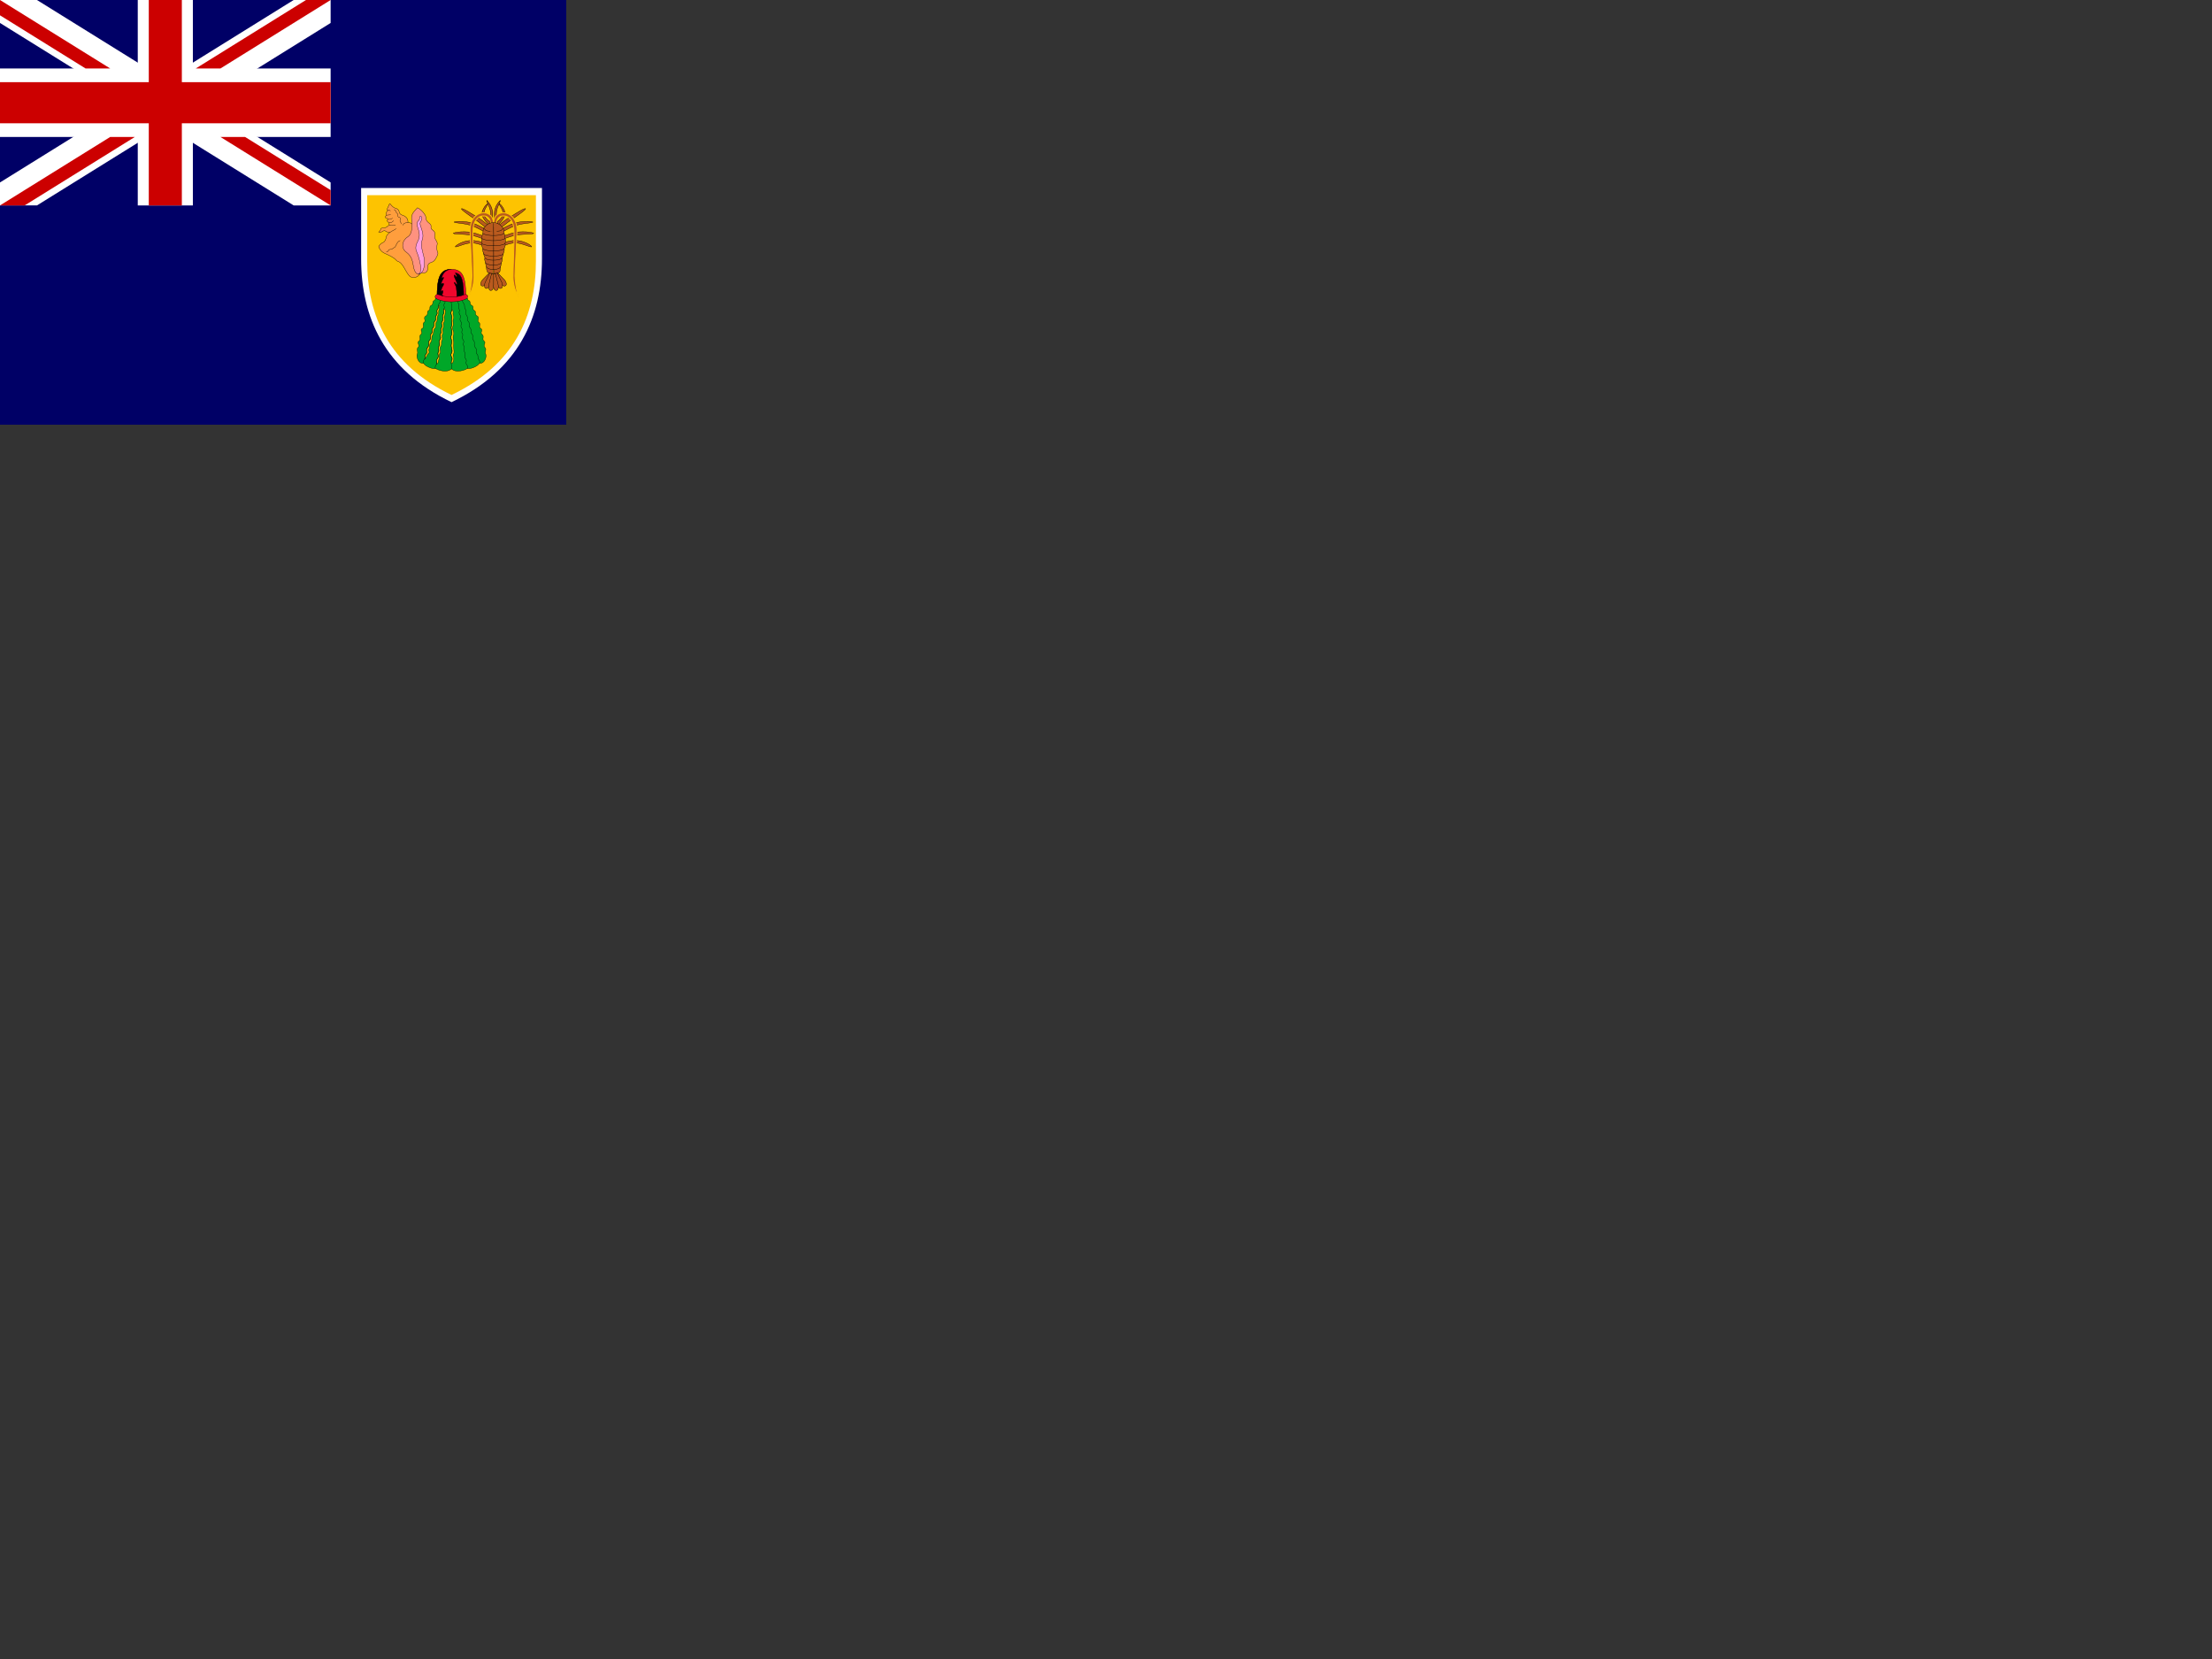 <svg xmlns="http://www.w3.org/2000/svg" height="1875" width="2500" version="1"><rect width="100%" height="100%" fill="#333333" stroke="none"/><path d="M640 480V0H0v480h640z" fill="#006"/><path fill-rule="evenodd" fill="#006" d="M0 0h373.68v232.168H0z"/><g stroke-width="1pt"><path d="M0 0v25.957l331.901 206.21h41.778v-25.956L41.777.001H0zm373.679 0v25.956L41.777 232.166H0V206.21L331.901 0h41.778z" fill="#fff"/><path d="M155.7 0v232.167h62.28V0H155.7zM0 77.389v77.389h373.679v-77.39H0z" fill="#fff"/><path d="M0 92.867V139.3h373.679V92.867H0zM168.155 0v232.167h37.368V0h-37.368zM0 232.167l124.56-77.39h27.851l-124.56 77.39H0zM0 0l124.56 77.389H96.708L0 17.305V0zm221.267 77.389L345.827 0h27.852l-124.56 77.389h-27.852zM373.68 232.167l-124.56-77.39h27.852l96.708 60.085v17.305z" fill="#c00"/></g><g><path d="M612.54 212.442v79.91c0 65.607-25.77 125.663-102.217 162.169-76.416-36.506-102.189-96.56-102.189-162.168v-79.911h204.444z" fill-opacity=".996" fill="#fff"/><path d="M605.691 220.585v74.535c0 61.192-24.036 117.209-95.34 151.256-71.307-34.048-95.34-90.063-95.34-151.256v-74.535h190.69z" fill-opacity=".996" fill="#fdc300"/><g stroke="#000" stroke-width=".091"><path d="M205.96 52.847a2.085 2.085 0 0 0-1.265-.441c.117-1.295-.824-1.854-1.501-2.09-.676-.235-.912-.5-1.029-1.03-.118-.529-.471-.852-1.089-1.029-.618-.176-1.148-.794-1.383-1.088-.235-.295-.324-.236-.5.264-.177.5-.883 1.442-.236 1.472-.47.382-.735.823-.441 1.412-.324.265-.559.647-.118.794.442.147.559.265.589.383-.397 0-.5.794.441.97-.206.03-.294.677.089.677-.53 0-.972.795-1.648.795-.677 0-1.03.147-1.059.441-.03.294-.383.647-.559.794.5.06.823 0 1.088-.206s.706-.264 1.001-.029c.294.235.912.353 1.206.294-.647.442-1.118 1.03-1.177 1.589-.059.56-.441 1.206-.883 1.383-.441.176-1.029.647-1.235 1.206.559 1.383 1.352 1.725 2.147 2.09 1.413.646 2.295 1.117 2.884 1.764.588.648.824.177 1.706 1.295.883 1.118 1.707 3.236 2.589 3.59.883.353 2.001.117 2.648-1 .648-1.119 1.06-12.417-2.265-14.3z" fill="#ff9e3d" transform="matrix(3.909 0 0 3.909 -339.132 46.653)"/><path d="M207.46 48.139c-.824.883-1.884 1.765-1.707 3.354s.353 4.178-1.118 5.06c-1.471.884-2.177 3.12-.412 4.414 1.765 1.295 1.824 2.884 2.118 4.355.295 1.47 1.06 2.648 2.237 1.647 1.176.177 1.824-.294 1.824-1.235s.059-1.471.941-1.766c.883-.294 1.118-.588 1.53-1.383.412-.794.647-1.147.412-1.618-.235-.47-.324-1.441-.147-2.148.177-.706-.235-1.088-.471-1.53-.235-.44-.323-.823-.206-1.412.118-.588-.176-.97-.588-1.265-.412-.294-.589-.588-.5-1.06.088-.47-.295-.764-.736-1.117s-.765-.824-.765-1.53c0-.706-1.353-2.354-2.412-2.766z" fill="#ff927f" transform="matrix(3.909 0 0 3.909 -339.132 46.653)"/><path d="M207.79 67.352c1.971-.5 1.795-3.737 1.501-5.09-.295-1.353-1.051-3.292-.471-4.825.824-2.177-1.001-4.237-.53-5.06.471-.825.412-1.266.353-1.53-.058-.266-.5-.472-.529.087-.03.56-.177.765-.53 1.118s-.265 1.118 0 1.972c.265.853.824 2.148-.059 3.854-.882 1.706-.519 2.467-.176 3.266.529 1.236 1.795 5.531.441 6.208z" fill="#ff9ee1" transform="matrix(3.909 0 0 3.909 -339.132 46.653)"/><path d="M198.96 48.904c.221 0 .648-.088.648.206M198.52 50.316c.265-.191.736.03 1.206-.25M198.99 51.493c.353 0 .824-.015 1.265-.368M199.43 52.464c.324 0 .927-.206 1.074-.632M199.52 53.141c.632-.03 1.471.206 1.588-.015M199.55 55.23c.441-.412 1.486-.691 1.721-1.118M200.67 48.669c.735.235.431.69.794.971.648.5.059 1.06.589 1.206.529.147.52.237.382.824-.162.692.5.72.265 1.177M204.7 52.406c-.294 0-1.162.03-1.53.81M198.42 60.894c.339.059.508-.134.603-.324.103-.206.147-.353.456-.367.309-.015.78-.103.883-.339.103-.235.471-.015.78-.632.309-.618.515-1.354 1.338-1.619" fill="none" transform="matrix(3.909 0 0 3.909 -339.132 46.653)"/></g><g stroke="#000" stroke-width=".091"><path d="M221.76 73.75c.333.484-.012 1.007.553 1.216.662.245.084 1.116.865 1.422.692.273.005 1.105.753 1.479.669.334-.112 1.115.781 1.562.892.446-.168 1.45.502 1.84.669.391-.223 1.395.558 1.786.781.39-.335 1.171.39 1.729.725.558-.167 1.394.558 1.896s-.445 1.173.279 1.897c.558.558-.201 1.104.223 1.953.279.557-.279 2.789-1.841 2.566-.558.948-2.733 1.785-3.514 1.506-.781.558-3.291 1.339-4.575.111-1.282 1.228-3.793.447-4.574-.111-.781.279-2.956-.558-3.514-1.506-1.562.223-2.12-2.009-1.841-2.566.424-.849-.335-1.395.223-1.953.724-.724-.446-1.394.279-1.897s-.167-1.338.558-1.896c.725-.558-.391-1.339.39-1.73.781-.39-.111-1.394.558-1.785.67-.39-.39-1.394.502-1.84.893-.447.112-1.228.781-1.562.748-.374.061-1.206.753-1.479.781-.306.203-1.177.865-1.422.574-.212.208-.749.57-1.24 1.661.654 6.803 1.123 8.918.024z" fill="#00a728" transform="matrix(3.909 0 0 3.909 -339.132 46.653)"/><g fill-opacity=".996" fill="#fdc300"><path d="M213.51 76.668c.001.25-.005.5-.237.809-.502.67.223 1.004-.335 1.73-.557.724.112 1.17-.502 1.784-.613.614.112 1.172-.502 1.841-.613.67.112 1.116-.502 1.73-.613.613.112 1.283-.502 1.896-.613.614.112 1.395-.558 2.12-.669.725.112 1.283-.446 1.84-.558.559-.056 1.116-.446 1.507.669-.502.669-1.283 1.171-1.674.502-.39-.167-.948.112-1.227s.056-1.45.558-2.008.056-1.674.502-2.064.111-1.562.669-1.952 0-1.34.446-1.841c.447-.502 0-1.283.447-1.897.446-.614.02-1.17.334-1.673.14-.224.14-1.841-.209-.921zM215.12 77.365c-.39.725.279.892-.223 1.618s.279 1.283-.279 2.008.279 1.115-.223 1.84c-.502.726.223 1.116-.223 1.674-.447.558.334 1.116-.223 1.785-.558.67.223 1.172-.224 1.785-.446.614.168 1.283-.223 1.785-.39.502.279 1.228-.279 1.897s.112 1.116-.223 1.562c.67-.223.419-1.144.67-1.339.251-.195-.084-1.478.306-1.813.391-.334-.251-1.367.112-1.813.614-.753.084-1.255.446-1.84.363-.586-.138-1.338.14-1.73.474-.67-.21-1.273.139-1.757.502-.697-.097-1.272.251-1.73.53-.697-.056-1.394.168-1.757.223-.362.585-1.924-.112-2.175zM217.29 77.974c-.39.972.279 1.36.056 2.138-.223.778.279 1.361-.056 2.203-.334.843.447 1.49 0 2.592-.446 1.102.288 1.376 0 2.463-.334 1.263.558 1.933 0 2.825-.557.893.639 1.188.056 2.12-.279.446.028 1.59.474.223.447-1.366-.334-1.534.056-2.092.391-.558-.139-2.036.028-2.817.168-.78-.39-1.84-.028-2.677.363-.837-.558-1.73-.195-2.455.363-.725-.167-1.618.167-2.203.335-.586-.251-1.367-.111-1.702.139-.334-.14-1.57-.447-.618z" transform="matrix(3.909 0 0 3.909 -339.132 46.653)"/></g><path d="M221.47 74.408c0-6.303-.892-8.479-4.184-8.479-3.291 0-4.183 2.175-4.183 8.479h8.367z" fill="#ef072d" transform="matrix(3.909 0 0 3.909 -339.132 46.653)"/><g fill="none"><path d="M214.33 73.906c-.614.614.112 1.06-.502 1.785-.614.725-.056 1.116-.558 1.785s.223 1.004-.335 1.73c-.557.725.112 1.17-.502 1.784-.613.614.112 1.172-.502 1.841-.613.67.112 1.116-.502 1.73-.613.613.112 1.283-.502 1.896-.613.614.112 1.395-.558 2.12-.669.725.112 1.283-.446 1.84-.558.559-.056 1.117-.446 1.507-.391.39-.446.935-.279 1.172M215.5 74.129c-.557.725.279 1.06-.223 1.673-.502.614.223.837-.167 1.563s.279.892-.223 1.617.279 1.283-.279 2.008.279 1.116-.223 1.841c-.502.725.223 1.116-.223 1.674-.447.558.334 1.115-.223 1.785-.558.67.223 1.171-.224 1.785-.446.614.168 1.283-.223 1.785-.39.502.279 1.227-.279 1.897s.112 1.115-.223 1.562c-.335.446-.599 1.101-.279 1.283M217.29 74.799c-.278 1.166.391 2.203 0 3.175-.39.972.279 1.36.056 2.138-.223.778.279 1.361-.056 2.203-.334.843.447 1.49 0 2.592-.446 1.102.288 1.376 0 2.463-.334 1.263.558 1.933 0 2.825-.557.893.503 1.116.056 2.12-.446 1.004.279 1.395-.056 2.399M220.25 73.906c.614.614-.112 1.06.502 1.785.614.725.056 1.116.558 1.785s-.223 1.004.335 1.73c.557.725-.112 1.17.502 1.784.613.614-.112 1.172.502 1.841.613.67-.112 1.116.502 1.73.613.613-.112 1.283.502 1.896.613.614-.112 1.395.558 2.12.669.725-.112 1.283.446 1.84.558.559.056 1.117.446 1.507.391.39.447.935.279 1.172M219.08 74.129c.557.725-.279 1.06.223 1.673.502.614-.223.837.167 1.563.391.725-.279.892.223 1.617s-.279 1.283.279 2.008-.279 1.116.223 1.841c.502.725-.223 1.116.223 1.674.447.558-.334 1.115.224 1.785.557.67-.224 1.171.223 1.785.446.614-.168 1.283.223 1.785.39.502-.279 1.227.279 1.897s-.112 1.115.223 1.562c.335.446.6 1.101.279 1.283" transform="matrix(3.909 0 0 3.909 -339.132 46.653)"/></g><path d="M213.11 74.408c0-6.303.892-8.479 4.183-8.479-1.506 0-2.426 1.171-2.677 1.952s-.112.725.223.419.167.362-.111.725c-.279.362-.558 1.394-.168 1.06.391-.335.697.056.279.641s-.781 1.953-.363 1.479c.419-.475.502.306.252.697-.252.39-.224.725 0 .558.223-.168.195.641-.028.948h-1.59zM220.83 74.046c0-4.937-.613-6.415-1.84-6.917-.695-.285-.715-.223-.383.223s.281 1.088-.026.641c-.306-.446-.408-.53-.536-.334-.128.195.357 1.115.715 1.952.288.673.102 1.004-.332.335s-.434-.063-.053.502c.489.725.474 2.929.474 3.849l1.981-.251z" transform="matrix(3.909 0 0 3.909 -339.132 46.653)"/><path d="M217.29 75.329c1.311 0 2.746-.234 3.71-.608 1.144-.444 1.205-.834.809-1.332-.279-.351-.893-.14-1.478.117-.586.257-2.204.42-3.041.42-.836 0-2.454-.163-3.04-.42-.585-.258-1.199-.468-1.478-.117-.396.498-.335.888.809 1.332.963.374 2.399.608 3.709.608z" fill="#ef072d" transform="matrix(3.909 0 0 3.909 -339.132 46.653)"/></g><g fill-rule="evenodd" fill="#b95a1e"><path d="M779.41 912.6s-.12 103.6 0 179.24c.12 75.63 19.822 104.91 54.262 103.59 34.44-1.33 41.108-58.83 34.531-92.08-6.577-33.26-53.24-198.97-53.24-198.97l-35.553 8.222z" transform="matrix(.053 -.034 .032 .056 489.023 284.185)" stroke="#000" stroke-width="6.377"/><path d="M779.41 912.6s-.12 103.6 0 179.24c.12 75.63 19.822 104.91 54.262 103.59 34.44-1.33 41.108-58.83 34.531-92.08-6.577-33.26-53.24-198.97-53.24-198.97l-35.553 8.222z" transform="matrix(.061 -.014 .013 .064 499.988 261.06)" stroke="#000" stroke-width="6.377"/><path d="M779.41 912.6s-.12 103.6 0 179.24c.12 75.63 19.822 104.91 54.262 103.59 34.44-1.33 41.108-58.83 34.531-92.08-6.577-33.26-53.24-198.97-53.24-198.97l-35.553 8.222z" transform="matrix(.062 0 0 .066 509.298 249.353)" stroke="#000" stroke-width="6.377"/><path d="M779.53 255.12c159.57-1.394 177.16-35.432 177.16-35.432s35.43-70.866 17.716-88.584c-17.717-17.716-194.88-17.716-194.88-17.716v141.73z" transform="matrix(.039 0 0 .066 527.683 292.32)" stroke="#000" stroke-width="8.095"/><path d="M779.53 255.12c106.3 0 124.02-35.432 124.02-35.432s35.43-70.866 17.716-88.584c-17.717-17.716-141.73-17.716-141.73-17.716v141.73z" transform="matrix(.062 0 0 .066 509.298 287.673)" stroke="#000" stroke-width="6.377"/><path d="M779.53 255.12c88.583 0 141.73-35.433 141.73-35.433s35.43-70.866 17.716-88.584c-17.72-17.72-159.45-17.71-159.45-17.71v141.73z" transform="matrix(.062 0 0 .066 509.298 283.026)" stroke="#000" stroke-width="6.377"/><path d="M832.68 113.39s70.866-88.583 194.88-177.17c124.01-88.582 213.73-156.72 230.31-141.73 0 17.717-106.3 106.3-194.88 177.17C974.4 42.52 868.1 148.82 868.1 148.82l-35.433-35.433z" transform="matrix(.077 0 0 .066 497.232 249.488)" stroke="#000" stroke-width="5.724"/><path d="M832.68 113.39s70.05-52.025 204.38-124.02c132.23-63.918 318.89-53.15 318.89-35.433-17.71 17.716-177.16 17.716-283.46 70.866-101.48 50.729-204.39 124.01-204.39 124.01l-35.433-35.433z" transform="matrix(.077 0 0 .066 497.87 254.135)" stroke="#000" stroke-width="5.724"/><path d="M832.68 113.39s61.675-35.068 204.38-88.583c141.72-53.15 329.87-17.717 329.87 0-17.7 17.713-170.4 6.944-276.7 35.429-109.99 27.758-222.09 88.584-222.09 88.584l-35.433-35.433z" transform="matrix(.077 0 0 .066 497.93 262.135)" stroke="#000" stroke-width="5.724"/><path d="M832.68 113.39s71.079-70.976 222.47-88.583c152.3-17.72 276.3 88.583 276.3 106.29-17.7 17.72-159.5-77.972-265.7-64.286-112.67 13.654-197.69 82.006-197.69 82.006l-35.433-35.433z" transform="matrix(.077 0 0 .066 498.45 270.253)" stroke="#000" stroke-width="5.724"/><path d="M779.53 255.12c159.57-1.394 159.45-45.508 159.45-45.508s35.43-70.866 17.716-88.584c-17.717-17.716-177.16-7.64-177.16-7.64v141.73z" transform="matrix(.062 0 0 .066 509.298 277.227)" stroke="#000" stroke-width="6.377"/><path d="M779.53 255.12c159.57-1.394 177.16-35.432 177.16-35.432s35.43-70.866 17.716-88.584c-17.717-17.716-194.88-17.716-194.88-17.716v141.73z" transform="matrix(.062 0 0 .066 509.298 272.58)" stroke="#000" stroke-width="6.377"/><path d="M779.53 255.12c159.57-1.394 194.88-35.433 194.88-35.433s35.43-70.866 17.716-88.583c-17.717-17.716-212.6-17.716-212.6-17.716v141.73z" transform="matrix(.062 0 0 .066 509.298 266.774)" stroke="#000" stroke-width="6.377"/><path d="M779.53 255.12c159.57-1.394 212.6-35.433 212.6-35.433s17.714-70.866 0-88.583c-17.717-17.716-212.6-17.716-212.6-17.716v141.73z" transform="matrix(.062 0 0 .066 509.298 260.967)" stroke="#000" stroke-width="6.377"/><path d="M832.68 113.39S946.89 24.807 946.89-46.06c0-70.866-50.349-141.73-64.625-177.17 28.552 0 93.176 106.3 93.176 177.17 0 77.444-107.32 194.88-107.32 194.88l-35.433-35.433z" transform="matrix(.077 0 0 .066 495.728 244.706)" stroke="#000" stroke-width="5.724"/><path d="M832.68 113.39s-14.276-53.15-14.276-159.45c0-124.02 63.001-202.89 85.654-230.32 5.898 27.422-57.102 124.02-57.102 230.32 0 77.444 21.157 194.88 21.157 194.88l-35.433-35.433z" transform="matrix(.077 0 0 .066 495.728 244.706)" stroke="#000" stroke-width="5.724"/><path d="M779.53 255.12c159.57-1.394 212.6-35.433 212.6-35.433s0-70.866-17.716-88.583c-17.717-17.716-194.88-17.716-194.88-17.716v141.73z" transform="matrix(.062 0 0 .066 509.298 255.16)" stroke="#000" stroke-width="6.377"/><path d="M779.53 255.12c159.57-1.394 194.88-35.433 194.88-35.433s0-70.866-17.716-88.583c-17.717-17.716-177.16-17.716-177.16-17.716v141.73z" transform="matrix(.062 0 0 .066 509.298 249.353)" stroke="#000" stroke-width="6.377"/><path d="M318.9 1318.1c55.065-122.32 70.866-336.61 70.866-372.05 0-99.782-32.948-585.11-35.433-779.53s124.02-301.18 248.03-301.18c106.3 0 177.17 70.866 177.17 177.17h-53.15c0-70.866-53.15-124.02-124.02-124.02-106.3 0-187.99 83.739-194.88 248.03-7.605 189.89 21.316 682.94 17.717 814.96s-51.234 249.72-106.3 336.61z" transform="matrix(-.062 0 0 .066 606.204 249.353)" stroke="#fdc301" stroke-width="16.071"/><path d="M779.41 912.6s-.12 103.6 0 179.24c.12 75.63 19.822 104.91 54.262 103.59 34.44-1.33 41.108-58.83 34.531-92.08-6.577-33.26-53.24-198.97-53.24-198.97l-35.553 8.222z" transform="matrix(-.053 -.034 -.032 .056 626.48 284.185)" stroke="#000" stroke-width="6.377"/><path d="M779.53 32.884c124.13.141 177.77 102.39 177.46 100.31l-35.734 33.347c-18.985 17.717-141.73 17.717-140.21 17.626l-1.52-151.29z" transform="matrix(.062 0 0 .066 509.298 249.353)" stroke="#000" stroke-width="6.377"/><path d="M779.41 912.6s-.12 103.6 0 179.24c.12 75.63 19.822 104.91 54.262 103.59 34.44-1.33 41.108-58.83 34.531-92.08-6.577-33.26-53.24-198.97-53.24-198.97l-35.553 8.222z" transform="matrix(-.061 -.014 -.013 .064 615.506 261.06)" stroke="#000" stroke-width="6.377"/><path d="M779.41 912.6s-.12 103.6 0 179.24c.12 75.63 19.822 104.91 54.262 103.59 34.44-1.33 41.108-58.83 34.531-92.08-6.577-33.26-53.24-198.97-53.24-198.97l-35.553 8.222z" transform="matrix(-.062 0 0 .066 606.196 249.353)" stroke="#000" stroke-width="6.377"/><path d="M779.53 255.12c159.57-1.394 177.16-35.432 177.16-35.432s35.43-70.866 17.716-88.584c-17.717-17.716-194.88-17.716-194.88-17.716v141.73z" transform="matrix(-.039 0 0 .066 587.811 292.32)" stroke="#000" stroke-width="8.095"/><path d="M779.53 255.12c106.3 0 124.02-35.432 124.02-35.432s35.43-70.866 17.716-88.584c-17.717-17.716-141.73-17.716-141.73-17.716v141.73z" transform="matrix(-.062 0 0 .066 606.196 287.673)" stroke="#000" stroke-width="6.377"/><path d="M779.53 255.12c88.583 0 141.73-35.433 141.73-35.433s35.43-70.866 17.716-88.584c-17.72-17.72-159.45-17.71-159.45-17.71v141.73z" transform="matrix(-.062 0 0 .066 606.196 283.026)" stroke="#000" stroke-width="6.377"/><path d="M832.68 113.39s70.866-88.583 194.88-177.17c124.01-88.582 213.73-156.72 230.31-141.73 0 17.717-106.3 106.3-194.88 177.17C974.4 42.52 868.1 148.82 868.1 148.82l-35.433-35.433z" transform="matrix(-.077 0 0 .066 618.262 249.488)" stroke="#000" stroke-width="5.724"/><path d="M832.68 113.39s70.05-52.025 204.38-124.02c132.23-63.918 318.89-53.15 318.89-35.433-17.71 17.716-177.16 17.716-283.46 70.866-101.48 50.729-204.39 124.01-204.39 124.01l-35.433-35.433z" transform="matrix(-.077 0 0 .066 617.632 254.135)" stroke="#000" stroke-width="5.724"/><path d="M832.68 113.39s61.675-35.068 204.38-88.583c141.72-53.15 329.87-17.717 329.87 0-17.7 17.713-170.4 6.944-276.7 35.429-109.99 27.758-222.09 88.584-222.09 88.584l-35.433-35.433z" transform="matrix(-.077 0 0 .066 617.573 262.135)" stroke="#000" stroke-width="5.724"/><path d="M832.68 113.39s71.079-70.976 222.47-88.583c152.3-17.72 276.3 88.583 276.3 106.29-17.7 17.72-159.5-77.972-265.7-64.286-112.67 13.654-197.69 82.006-197.69 82.006l-35.433-35.433z" transform="matrix(-.077 0 0 .066 617.052 270.253)" stroke="#000" stroke-width="5.724"/><path d="M779.53 255.12c159.57-1.394 159.45-45.508 159.45-45.508s35.43-70.866 17.716-88.584c-17.717-17.716-177.16-7.64-177.16-7.64v141.73z" transform="matrix(-.062 0 0 .066 606.196 277.227)" stroke="#000" stroke-width="6.377"/><path d="M779.53 255.12c159.57-1.394 177.16-35.432 177.16-35.432s35.43-70.866 17.716-88.584c-17.717-17.716-194.88-17.716-194.88-17.716v141.73z" transform="matrix(-.062 0 0 .066 606.196 272.58)" stroke="#000" stroke-width="6.377"/><path d="M779.53 255.12c159.57-1.394 194.88-35.433 194.88-35.433s35.43-70.866 17.716-88.583c-17.717-17.716-212.6-17.716-212.6-17.716v141.73z" transform="matrix(-.062 0 0 .066 606.196 266.774)" stroke="#000" stroke-width="6.377"/><path d="M779.53 255.12c159.57-1.394 212.6-35.433 212.6-35.433s17.714-70.866 0-88.583c-17.717-17.716-212.6-17.716-212.6-17.716v141.73z" transform="matrix(-.062 0 0 .066 606.196 260.967)" stroke="#000" stroke-width="6.377"/><path d="M832.68 113.39S946.89 24.807 946.89-46.06c0-70.866-50.349-141.73-64.625-177.17 28.552 0 93.176 106.3 93.176 177.17 0 77.444-107.32 194.88-107.32 194.88l-35.433-35.433z" transform="matrix(-.077 0 0 .066 619.775 244.706)" stroke="#000" stroke-width="5.724"/><path d="M832.68 113.39s-14.276-53.15-14.276-159.45c0-124.02 63.001-202.89 85.654-230.32 5.898 27.422-57.102 124.02-57.102 230.32 0 77.444 21.157 194.88 21.157 194.88l-35.433-35.433z" transform="matrix(-.077 0 0 .066 619.775 244.706)" stroke="#000" stroke-width="5.724"/><path d="M779.53 255.12c159.57-1.394 212.6-35.433 212.6-35.433s0-70.866-17.716-88.583c-17.717-17.716-194.88-17.716-194.88-17.716v141.73z" transform="matrix(-.062 0 0 .066 606.196 255.16)" stroke="#000" stroke-width="6.377"/><path d="M779.53 255.12c159.57-1.394 194.88-35.433 194.88-35.433s0-70.866-17.716-88.583c-17.717-17.716-177.16-17.716-177.16-17.716v141.73z" transform="matrix(-.062 0 0 .066 606.196 249.353)" stroke="#000" stroke-width="6.377"/><path d="M318.9 1318.1c55.065-122.32 70.866-336.61 70.866-372.05 0-99.782-32.948-585.11-35.433-779.53s124.02-301.18 248.03-301.18c106.3 0 177.17 70.866 177.17 177.17h-53.15c0-70.866-53.15-124.02-124.02-124.02-106.3 0-187.99 83.739-194.88 248.03-7.605 189.89 21.316 682.94 17.717 814.96s-51.234 249.72-106.3 336.61z" transform="matrix(.062 0 0 .066 509.29 249.353)" stroke="#fdc301" stroke-width="16.071"/><path d="M779.53 32.884c124.13.141 177.77 102.39 177.46 100.31l-35.734 33.347c-18.985 17.717-141.73 17.717-140.21 17.626l-1.52-151.29z" transform="matrix(-.062 0 0 .066 606.196 249.353)" stroke="#000" stroke-width="6.377"/></g></g></svg>